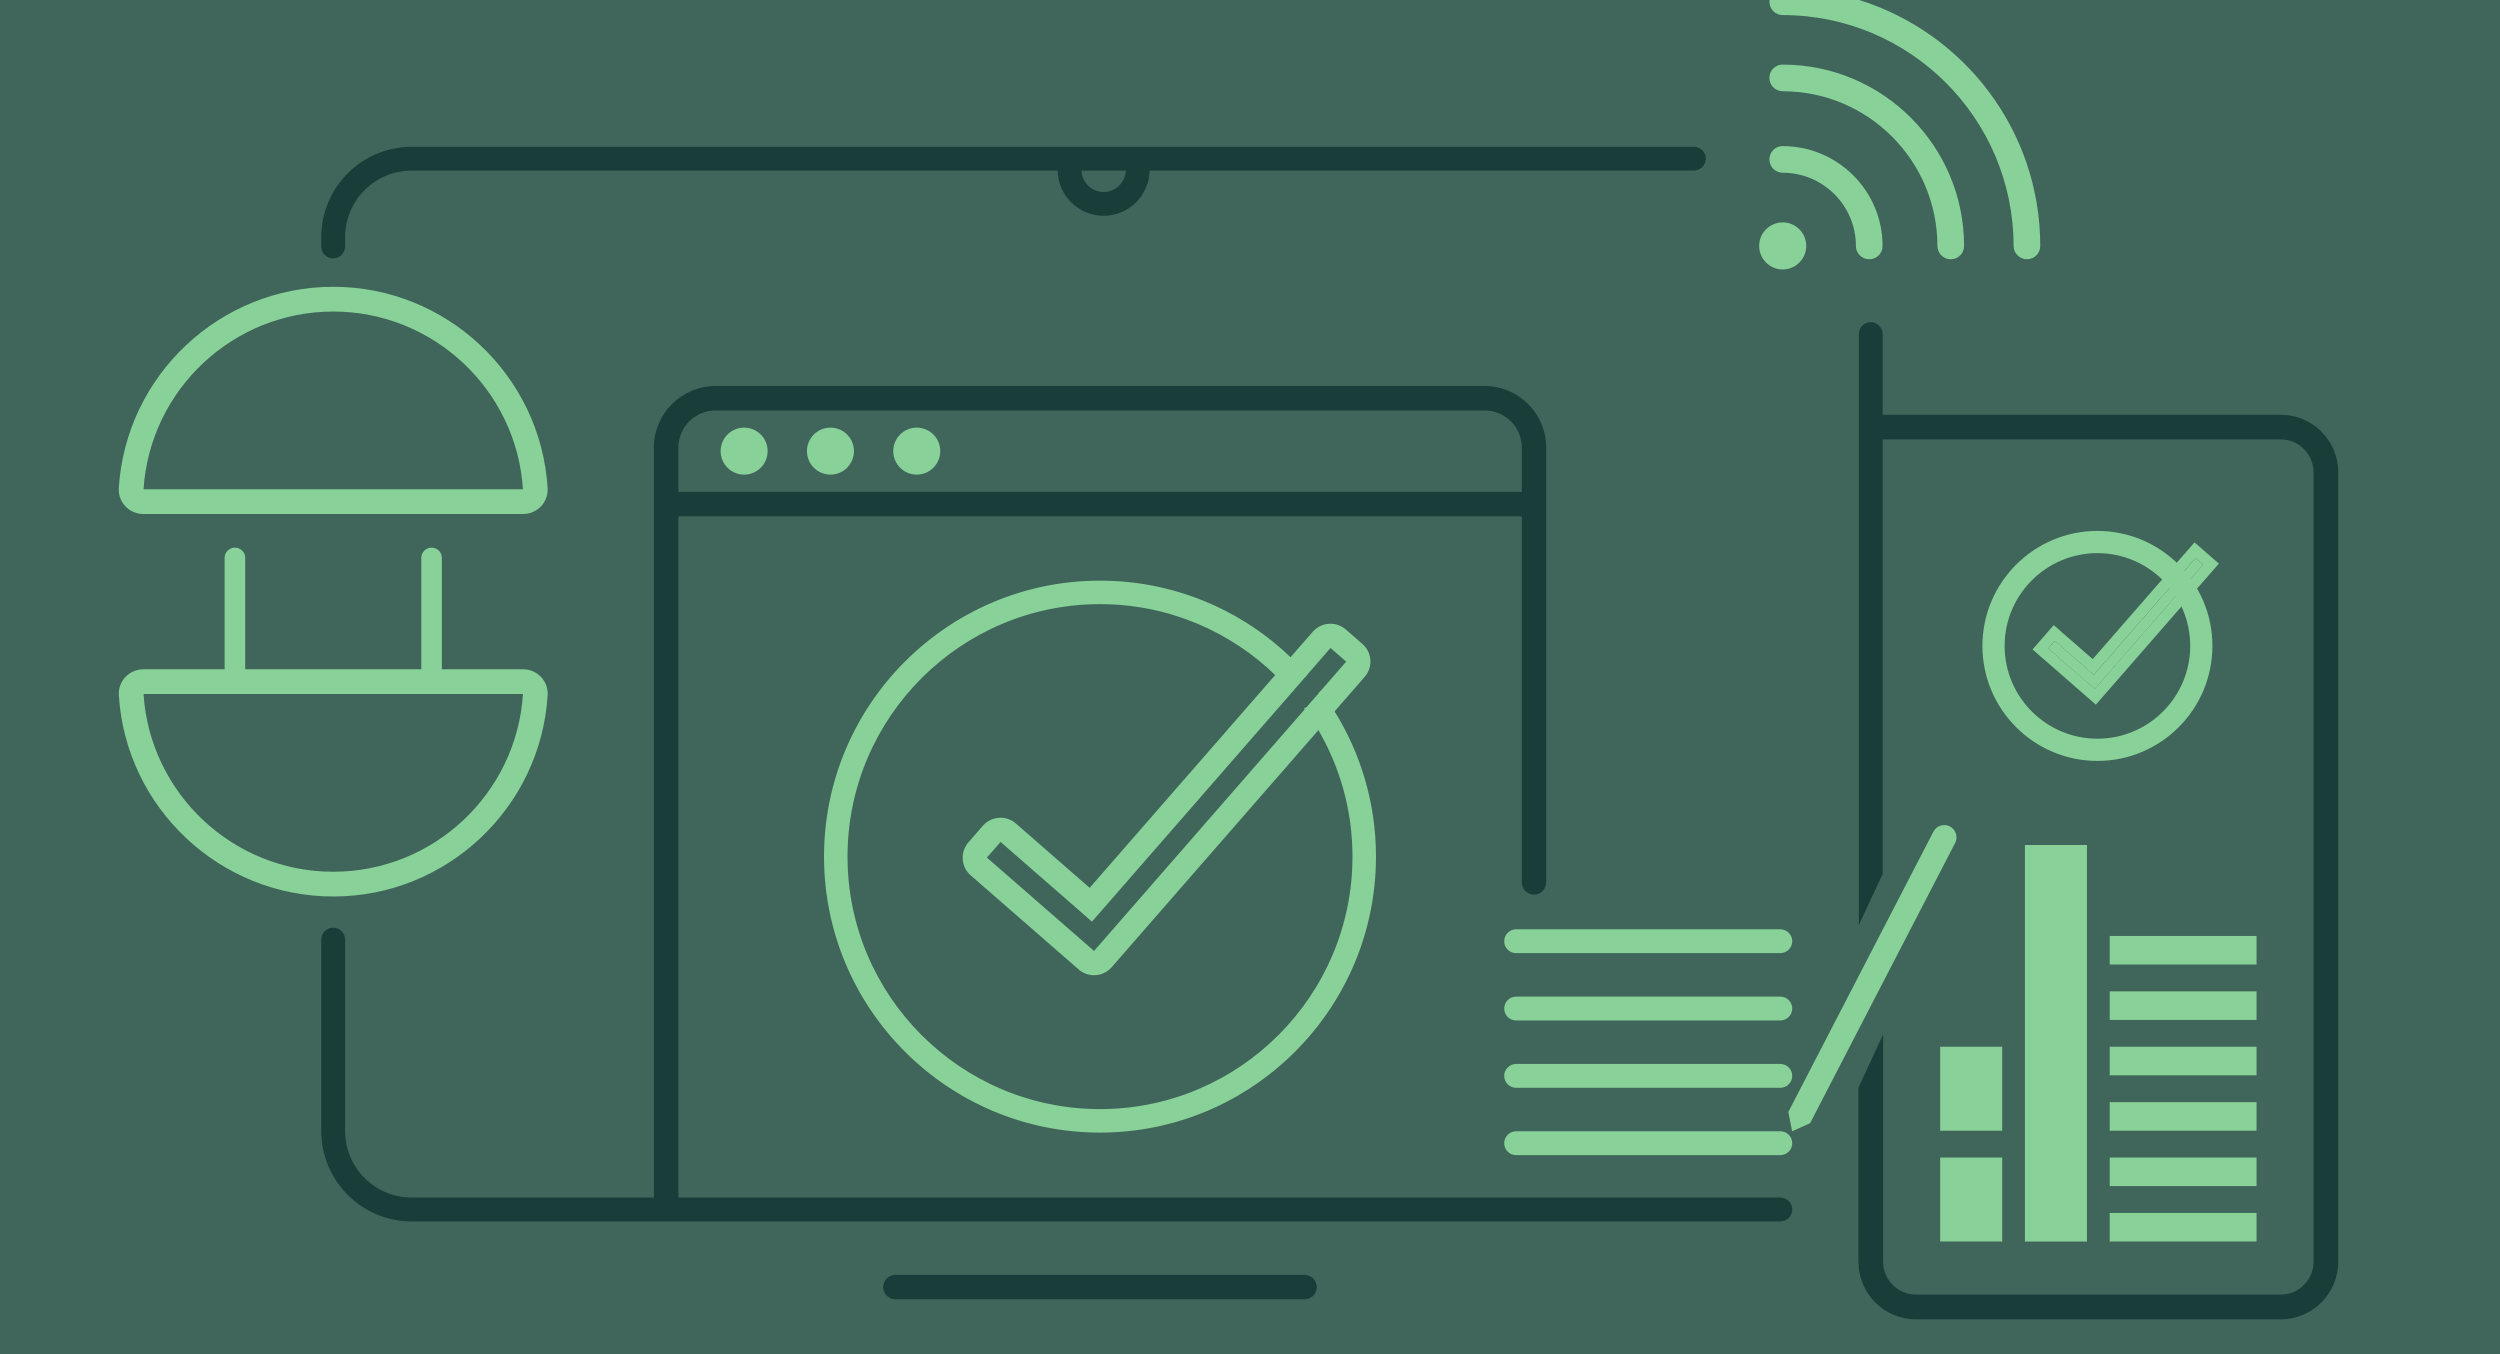 <?xml version="1.0" encoding="UTF-8"?>
<svg xmlns="http://www.w3.org/2000/svg" id="Layer_2" viewBox="0 0 600 325">
  <defs>
    <style>.cls-1{fill:#40665b;}.cls-1,.cls-2,.cls-3{stroke-width:0px;}.cls-2{fill:#193d39;}.cls-3,.cls-4{fill:#88d198;}.cls-4{stroke:#88d198;stroke-miterlimit:10;stroke-width:.67px;}</style>
  </defs>
  <g id="Layer_5">
    <rect class="cls-1" width="600" height="325"></rect>
    <path class="cls-2" d="M446.13,221.98l5.72-12.23V80.3c0-1.49-1.09-2.83-2.58-2.97-1.71-.17-3.15,1.17-3.15,2.85v141.81Z"></path>
    <path class="cls-2" d="M82.82,56.94c0-8.83,7.16-15.99,15.99-15.99h307.6c1.49,0,2.83-1.09,2.97-2.58.16-1.71-1.17-3.14-2.85-3.14H98.81c-11.99,0-21.71,9.72-21.71,21.71v2.22c0,1.58,1.28,2.86,2.86,2.86h0c1.58,0,2.86-1.28,2.86-2.86v-2.22Z"></path>
    <path class="cls-2" d="M427.28,287.41H98.81c-8.83,0-15.99-7.16-15.99-15.99v-45.91c0-1.58-1.28-2.86-2.86-2.86h0c-1.58,0-2.86,1.28-2.86,2.86v45.92c0,11.99,9.72,21.71,21.71,21.71h328.47c1.58,0,2.86-1.28,2.86-2.86h0c0-1.58-1.28-2.86-2.86-2.86Z"></path>
    <path class="cls-2" d="M270.19,40.75c0,2.94-2.38,5.32-5.32,5.32s-5.32-2.38-5.32-5.32h-5.72c0,6.09,4.96,11.04,11.04,11.04s11.04-4.95,11.04-11.04h-5.72Z"></path>
    <path class="cls-2" d="M547.37,99.53h-97.19v5.93h97.19c4.35,0,7.88,3.53,7.88,7.88v189.48c0,4.35-3.53,7.88-7.88,7.88h-87.54c-4.35,0-7.88-3.53-7.88-7.88v-54.58l-5.93,12.83v41.76c0,7.63,6.18,13.81,13.81,13.81h87.54c7.63,0,13.81-6.18,13.81-13.81V113.35c0-7.63-6.18-13.81-13.81-13.81Z"></path>
    <path class="cls-2" d="M159.86,292.72c-1.62,0-2.93-1.31-2.93-2.93V107.42c0-8.14,6.62-14.77,14.77-14.77h184.62c8.14,0,14.77,6.62,14.77,14.77v104.36c0,1.62-1.31,2.93-2.93,2.93s-2.93-1.31-2.93-2.93v-104.36c0-4.91-3.99-8.9-8.9-8.9h-184.62c-4.91,0-8.9,3.99-8.9,8.9v182.37c0,1.62-1.31,2.93-2.93,2.93Z"></path>
    <rect class="cls-2" x="159.86" y="118.05" width="208.28" height="5.87"></rect>
    <path class="cls-2" d="M313.1,311.83h-98.21c-1.62,0-2.93-1.31-2.93-2.93s1.31-2.93,2.93-2.93h98.21c1.62,0,2.93,1.31,2.93,2.93s-1.31,2.93-2.93,2.93Z"></path>
    <path class="cls-3" d="M464.02,199.6c.74-1.44,2.52-2,3.95-1.26h0c1.45.75,2.01,2.53,1.26,3.98l-34.81,67.25-4.31,1.93-.91-4.63,34.82-67.27ZM363.87,277.23h63.41c1.58,0,2.86-1.28,2.86-2.86h0c0-1.58-1.28-2.86-2.86-2.86h-63.41c-1.58,0-2.86,1.28-2.86,2.86h0c0,1.58,1.28,2.86,2.86,2.86ZM363.87,261.07h63.41c1.58,0,2.86-1.28,2.86-2.86h0c0-1.58-1.28-2.86-2.86-2.86h-63.41c-1.58,0-2.86,1.28-2.86,2.86h0c0,1.58,1.28,2.86,2.86,2.86ZM363.87,244.91h63.41c1.58,0,2.86-1.28,2.86-2.86h0c0-1.58-1.28-2.86-2.86-2.86h-63.41c-1.58,0-2.86,1.28-2.86,2.86h0c0,1.58,1.28,2.86,2.86,2.86ZM363.87,228.75h63.41c1.58,0,2.86-1.28,2.86-2.86h0c0-1.58-1.28-2.86-2.86-2.86h-63.41c-1.58,0-2.86,1.28-2.86,2.86h0c0,1.58,1.28,2.86,2.86,2.86Z"></path>
    <path class="cls-3" d="M125.57,160.63h-19.52v-26.73c0-1.36-1.11-2.47-2.47-2.47s-2.47,1.11-2.47,2.47v26.73h-42.26v-26.73c0-1.36-1.11-2.47-2.47-2.47s-2.47,1.11-2.47,2.47v26.73h-19.52c-1.62,0-3.19.68-4.3,1.86-1.1,1.17-1.67,2.75-1.57,4.35,1.68,27.09,24.28,48.32,51.46,48.32s49.77-21.22,51.46-48.32c.1-1.59-.47-3.18-1.57-4.35-1.11-1.18-2.68-1.86-4.3-1.86ZM79.98,209.22c-24.01,0-43.99-18.73-45.53-42.66h91.06c-1.53,23.92-21.51,42.66-45.53,42.66ZM34.39,123.36h91.17c1.62,0,3.19-.68,4.3-1.86,1.1-1.17,1.67-2.75,1.57-4.35-1.68-27.09-24.28-48.32-51.46-48.32s-49.77,21.22-51.46,48.32c-.1,1.59.47,3.18,1.57,4.35,1.11,1.18,2.68,1.86,4.3,1.86ZM79.98,74.77c24.01,0,43.99,18.73,45.53,42.65H34.45c1.54-23.93,21.52-42.65,45.53-42.65Z"></path>
    <path class="cls-4" d="M319.89,170.71l-3.43,3.93c5.38,9.08,8.47,19.66,8.47,30.95,0,33.6-27.33,60.93-60.93,60.93s-60.93-27.33-60.93-60.93,27.33-60.93,60.93-60.93c16.51,0,31.51,6.61,42.5,17.31l3.27-3.75c-11.86-11.47-28.01-18.53-45.77-18.53-36.34,0-65.9,29.56-65.9,65.9s29.56,65.9,65.9,65.9,65.9-29.56,65.9-65.9c0-12.8-3.67-24.76-10.02-34.89Z"></path>
    <path class="cls-4" d="M262.72,228.54s-.09.07-.15.07c-.04,0-.09-.02-.13-.05l-25.91-22.58c-.08-.07-.09-.19-.02-.27l3.46-3.97s.09-.07.15-.07c.05,0,.09.02.13.05l21.79,19,47.97-55.01c-1.12-1.29-2.29-2.52-3.51-3.71l-44.95,51.55-17.96-15.66c-.96-.84-2.19-1.3-3.47-1.3-1.53,0-2.98.66-3.99,1.82l-3.46,3.97c-1.91,2.19-1.68,5.53.51,7.45l25.92,22.59c.96.84,2.2,1.3,3.47,1.3,1.53,0,2.98-.66,3.98-1.81l49.91-57.24c-.9-1.52-1.86-3-2.89-4.43l-50.85,58.33Z"></path>
    <path class="cls-4" d="M313.3,161.92l5.86-6.73s.09-.07.15-.07c.04,0,.09.02.13.05l3.97,3.46c.08.07.09.19.02.27l-6.51,7.47c1.04,1.41,2.03,2.85,2.96,4.34l7.38-8.47c.93-1.07,1.39-2.43,1.29-3.84-.1-1.41-.74-2.69-1.81-3.62l-3.97-3.45c-.96-.84-2.19-1.3-3.47-1.3h0c-1.52,0-2.97.66-3.98,1.81l-5.57,6.38c1.22,1.18,2.4,2.41,3.53,3.69Z"></path>
    <path class="cls-4" d="M310.01,165.7l3.3-3.78c-1.13-1.27-2.31-2.51-3.53-3.69l-3.27,3.75c1.22,1.19,2.39,2.43,3.51,3.71Z"></path>
    <path class="cls-4" d="M313.57,170.21c1.02,1.43,1.99,2.91,2.89,4.43l3.43-3.93c-.93-1.49-1.92-2.94-2.96-4.34l-3.35,3.84Z"></path>
    <polygon class="cls-3" points="502.74 165.36 491.56 155.61 493.15 153.79 502.51 161.95 526.94 133.93 528.76 135.52 502.74 165.36"></polygon>
    <path class="cls-3" d="M526.94,133.93l1.82,1.58-26.02,29.84-11.18-9.75,1.58-1.82,9.36,8.16,24.43-28.02M526.68,130.17l-1.75,2.01-22.68,26.01-7.35-6.41-2.01-1.75-1.75,2.01-1.58,1.82-1.75,2.01,2.01,1.75,11.18,9.75,2.01,1.75,1.75-2.01,26.02-29.84,1.75-2.01-2.01-1.75-1.82-1.58-2.01-1.75h0Z"></path>
    <path class="cls-3" d="M503.38,182.62c-15.22,0-27.6-12.38-27.6-27.6s12.38-27.6,27.6-27.6,27.6,12.38,27.6,27.6-12.38,27.6-27.6,27.6ZM503.38,132.75c-12.28,0-22.27,9.99-22.27,22.27s9.99,22.27,22.27,22.27,22.27-9.99,22.27-22.27-9.99-22.27-22.27-22.27Z"></path>
    <rect class="cls-3" x="485.98" y="202.8" width="14.89" height="95.17"></rect>
    <rect class="cls-3" x="506.33" y="237.93" width="35.24" height="6.85"></rect>
    <rect class="cls-3" x="506.33" y="224.63" width="35.24" height="6.85"></rect>
    <rect class="cls-3" x="506.33" y="251.22" width="35.24" height="6.85"></rect>
    <rect class="cls-3" x="506.33" y="264.52" width="35.24" height="6.85"></rect>
    <rect class="cls-3" x="506.33" y="277.81" width="35.24" height="6.85"></rect>
    <rect class="cls-3" x="506.33" y="291.11" width="35.24" height="6.85"></rect>
    <rect class="cls-3" x="465.64" y="251.22" width="14.89" height="20.15"></rect>
    <rect class="cls-3" x="465.64" y="277.81" width="14.89" height="20.15"></rect>
    <circle class="cls-3" cx="178.59" cy="108.27" r="5.64"></circle>
    <circle class="cls-3" cx="199.31" cy="108.27" r="5.64"></circle>
    <circle class="cls-3" cx="220.02" cy="108.27" r="5.64"></circle>
    <path class="cls-3" d="M427.85,53.37c-3.12,0-5.65,2.54-5.65,5.65s2.53,5.65,5.65,5.65,5.65-2.54,5.65-5.65-2.54-5.65-5.65-5.65Z"></path>
    <path class="cls-3" d="M427.85,35.06c-1.76,0-3.2,1.43-3.2,3.2s1.43,3.2,3.2,3.2c9.69,0,17.57,7.88,17.57,17.57,0,1.76,1.43,3.2,3.2,3.2s3.2-1.43,3.2-3.2c0-13.21-10.75-23.96-23.96-23.96Z"></path>
    <path class="cls-3" d="M427.85,15.5c-1.76,0-3.2,1.43-3.2,3.2s1.43,3.2,3.2,3.2c20.47,0,37.13,16.66,37.13,37.13,0,1.76,1.43,3.2,3.2,3.2s3.2-1.43,3.2-3.2c0-24-19.52-43.52-43.52-43.52Z"></path>
    <path class="cls-3" d="M446.17,0h-21.47c-.02.14-.04.28-.04.42,0,1.76,1.43,3.2,3.2,3.2,30.55,0,55.4,24.85,55.4,55.4,0,1.76,1.43,3.2,3.2,3.2s3.2-1.43,3.2-3.2c0-27.7-18.32-51.2-43.48-59.02Z"></path>
  </g>
</svg>
